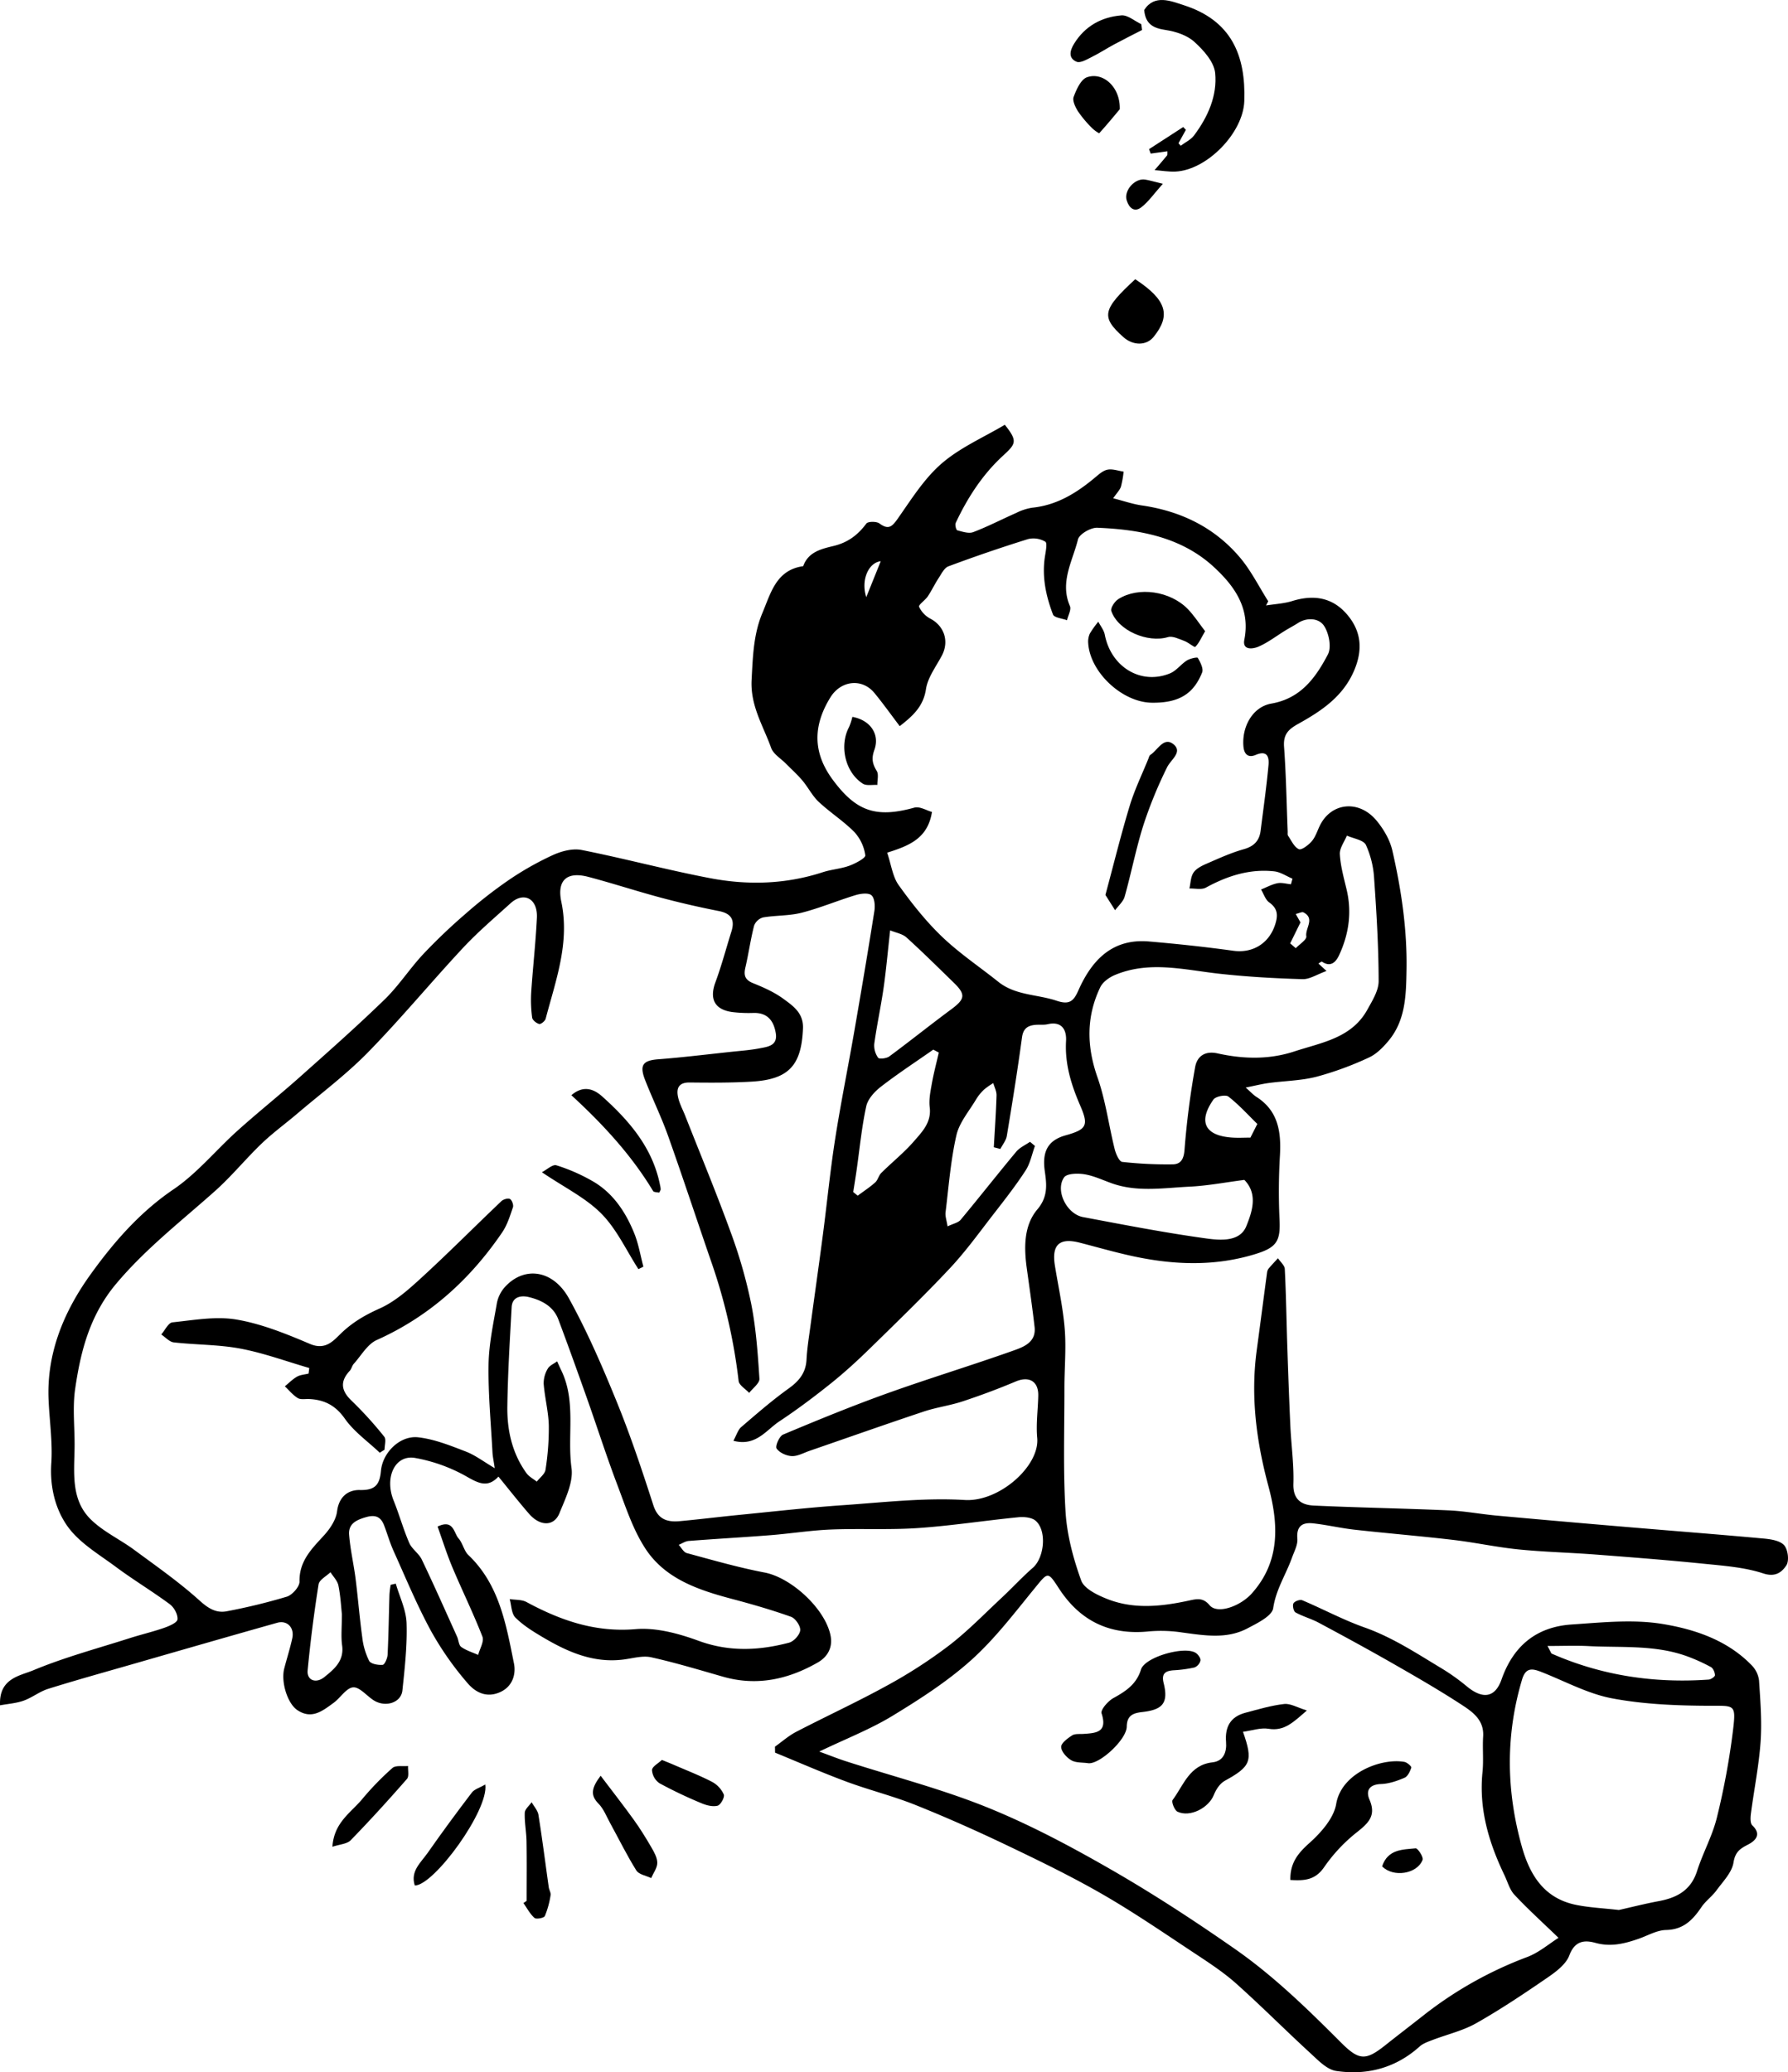 <svg id="Layer_1" data-name="Layer 1" xmlns="http://www.w3.org/2000/svg" viewBox="0 0 905.853 1049.83">
  <g>
    <path d="M13.38,686.994c-5.428,5.831-10.083,3.433-16.283-.119a82.581,82.581,0,0,0-25.826-9.306c-10.267-1.873-15.733,9.793-11.013,21.497,2.86,7.092,4.901,14.524,7.937,21.531,1.358,3.133,4.864,5.308,6.351,8.418,6.185,12.925,11.987,26.033,17.889,39.093.78,1.725.812,4.274,2.088,5.186,2.532,1.81,5.691,2.744,8.59,4.04.804-3.115,3.106-6.813,2.16-9.247-4.631-11.906-10.294-23.406-15.253-35.192-2.821-6.705-4.989-13.684-7.468-20.586,8.132-3.888,8.159,3.209,10.645,6.042,2.116,2.41,2.716,6.249,4.983,8.412,15.714,14.997,19.089,35.252,23.081,54.974.981,4.846-.321,11.488-7.128,14.496-7.022,3.103-12.614-.182-16.314-4.507a156.388,156.388,0,0,1-18.719-26.743c-7.061-13.013-12.742-26.782-18.842-40.305-1.869-4.143-3.124-8.559-4.738-12.821-1.624-4.289-4.212-5.728-9.067-4.361-4.983,1.402-9.153,3.335-8.724,8.919.575,7.483,2.331,14.867,3.276,22.332,1.252,9.887,2.025,19.836,3.387,29.706a35.641,35.641,0,0,0,3.484,11.892c.837,1.554,4.544,2.224,6.839,2.027,1.014-.087,2.423-3.295,2.514-5.142.502-10.202.632-20.421.947-30.633a48.158,48.158,0,0,1,.611-4.782q1.293-.292,2.587-.583c1.925,6.66,5.244,13.275,5.463,19.991.37,11.343-.918,22.783-2.111,34.119-.655,6.225-8.589,8.744-14.52,5.005-3.578-2.256-7.172-6.841-10.45-6.575-3.47.281-6.398,5.315-9.877,7.841-5.5,3.993-11.063,8.632-18.423,3.653-4.931-3.335-8.365-14.204-6.586-21.085,1.322-5.113,2.951-10.156,4.067-15.312,1.159-5.355-2.586-9.243-7.654-7.815-24.66,6.945-49.272,14.062-73.893,21.145-14.073,4.048-28.19,7.962-42.161,12.336-4.327,1.355-8.096,4.438-12.391,5.97-3.744,1.335-7.87,1.601-11.946,2.361-.69-13.707,10.051-14.92,16.8-17.734,15.8-6.586,32.489-11.048,48.848-16.278,5.79-1.851,11.736-3.232,17.468-5.233,2.581-.901,6.616-2.621,6.781-4.286.243-2.46-1.733-6.074-3.893-7.673-8.883-6.58-18.412-12.289-27.283-18.885-8.657-6.437-18.665-12.25-24.653-20.751-6.163-8.75-8.894-19.993-8.109-31.777.705-10.591-.897-21.328-1.378-32.006-1.082-24.007,7.938-45.205,21.378-63.839,11.641-16.14,24.791-31.327,41.905-42.932,12.014-8.147,21.526-19.924,32.459-29.743,10.385-9.327,21.311-18.051,31.735-27.336,14.441-12.863,28.946-25.683,42.807-39.156,7.161-6.96,12.668-15.59,19.514-22.913A287.043,287.043,0,0,1-3.327,401.913,231.937,231.937,0,0,1,18.473,384.865a153.944,153.944,0,0,1,22.515-12.753c4.383-1.995,9.996-3.474,14.535-2.571,21.8,4.333,43.313,10.138,65.142,14.291,19.08,3.629,38.273,3.099,57.041-3.024,4.368-1.425,9.124-1.708,13.424-3.276,3.105-1.133,8.318-3.889,8.119-5.285a21.97,21.97,0,0,0-5.503-11.743c-5.516-5.613-12.329-9.93-18.091-15.331-3.27-3.065-5.356-7.355-8.284-10.833-2.543-3.02-5.527-5.667-8.302-8.493-2.594-2.641-6.4-4.86-7.532-8.029-4.011-11.229-10.607-21.29-9.892-34.564.63-11.694.942-23.067,5.512-33.887,4.249-10.06,6.945-21.695,20.625-23.602,2.574-7.28,9.291-8.757,15.465-10.255,7.141-1.733,12.239-5.53,16.513-11.322.836-1.133,5.145-1.169,6.648-.068,4.424,3.242,6.248,1.866,9.149-2.253,6.903-9.8,13.44-20.393,22.346-28.098,9.412-8.143,21.398-13.312,32.027-19.641,6.51,8.177,5.728,9.588-.763,15.525-10.453,9.56-18.106,21.383-24.118,34.195-.457.974.211,3.595.808,3.753,2.634.7,5.812,1.773,8.103.9,7.41-2.822,14.486-6.513,21.757-9.716a27.543,27.543,0,0,1,8.038-2.636c12.66-1.26,22.737-7.602,32.148-15.511,1.852-1.556,3.954-3.402,6.169-3.782,2.546-.437,5.346.608,8.036,1.009a49.243,49.243,0,0,1-1.343,7.607c-.577,1.737-2.06,3.172-3.934,5.899,5.35,1.363,9.861,2.945,14.505,3.62,19.753,2.872,36.778,11.102,49.699,26.359,5.642,6.662,9.609,14.743,14.336,22.18q-.544,1.067-1.088,2.133c4.428-.713,9.011-.926,13.253-2.238,10.793-3.338,20.383-1.915,27.832,6.86,7.066,8.323,8.021,17.512,3.704,27.946-5.598,13.532-16.756,20.893-28.525,27.432-5.213,2.896-7.594,5.491-7.144,11.681,1.034,14.253,1.271,28.564,1.837,42.852.029.732-.146,1.638.213,2.161,1.671,2.435,3.072,5.697,5.431,6.769,1.342.61,4.795-2.02,6.468-3.92,1.822-2.069,2.761-4.948,3.953-7.535,5.635-12.229,20.063-13.901,29.1-2.834,3.52,4.31,6.638,9.656,7.863,15.006,4.543,19.835,7.53,39.983,7.178,60.404-.217,12.566-.4,25.443-9.039,35.868-2.797,3.375-6.199,6.848-10.08,8.604a162.798,162.798,0,0,1-26.484,9.704c-7.841,2.008-16.165,2.097-24.254,3.188-3.391.457-6.727,1.313-11.631,2.297,2.837,2.499,3.952,3.778,5.327,4.647,11.177,7.059,12.695,17.771,12.03,29.765a308.238,308.238,0,0,0-.209,32.442c.542,10.811-1.394,14.115-11.928,17.396-20.814,6.483-41.739,5.664-62.69,1.107-8.948-1.946-17.763-4.501-26.637-6.782-10.239-2.632-14.249,1.048-12.561,11.542,1.724,10.72,4.124,21.385,4.987,32.173.796,9.951-.165,20.033-.158,30.057.015,20.894-.703,41.841.584,62.661.725,11.731,3.909,23.589,7.912,34.695,1.505,4.174,8.075,7.338,12.998,9.309,13.655,5.465,27.785,3.889,41.755.85,3.96-.862,7.041-1.518,10.309,2.392,3.932,4.704,15.516.565,21.363-5.959,14.741-16.445,13.495-35.533,8.41-54.471-6.108-22.748-9.059-45.454-5.881-68.854,1.774-13.059,3.454-26.131,5.208-39.193a4.14,4.14,0,0,1,.772-2.038c1.52-1.812,3.163-3.522,4.759-5.271,1.207,1.818,3.374,3.587,3.467,5.461.663,13.249.849,26.52,1.289,39.781.44,13.282.916,26.564,1.533,39.839.451,9.727,1.841,19.464,1.533,29.156-.254,8.016,4.064,10.771,10.38,11.063,22.739,1.051,45.508,1.428,68.25,2.43,8.203.361,16.347,1.917,24.542,2.664q33.376,3.041,66.774,5.844c22.85,1.941,45.717,3.692,68.553,5.79,3.571.328,8.16,1.079,10.181,3.434,1.911,2.227,2.588,7.836,1.062,10.136-2.183,3.291-5.405,6.133-11.653,4.083-9.513-3.123-19.899-3.87-29.988-4.893-18.309-1.856-36.664-3.275-55.015-4.68-13.017-.996-26.097-1.295-39.079-2.601-11.049-1.111-21.963-3.515-33-4.81-16.628-1.95-33.324-3.315-49.965-5.169-7.006-.781-13.917-2.42-20.922-3.209-5.38-.607-8.662,1.181-8.107,7.767.261,3.102-1.593,6.441-2.717,9.59-3.044,8.53-8.124,16.075-9.523,25.583-.592,4.021-8.1,7.644-13.085,10.271-10.496,5.531-21.737,3.572-32.902,2.081a71.366,71.366,0,0,0-16.753-.587c-19.861,2.093-35.02-5.099-45.851-21.791-5.653-8.712-5.51-8.295-12.235-.067-10.245,12.534-20.171,25.631-32.131,36.377-12.075,10.849-26.039,19.821-39.973,28.306-11.037,6.721-23.28,11.462-37.06,18.077,5.245,1.91,9.39,3.572,13.631,4.938,23.836,7.678,48.233,13.951,71.389,23.302,21.66,8.747,42.511,19.864,62.803,31.53,21.518,12.371,42.378,26.013,62.748,40.216,19.579,13.651,36.723,30.341,53.581,47.24,9.411,9.433,12.654,9.468,22.806,1.403,6.432-5.11,12.965-10.092,19.412-15.182a196.291,196.291,0,0,1,52.353-29.385c5.954-2.265,11.073-6.722,15.813-9.698-8.227-7.948-15.585-14.596-22.33-21.816-2.449-2.621-3.464-6.595-5.086-9.974-7.918-16.496-12.998-33.548-11.095-52.191.608-5.955-.056-12.029.329-18.019.547-8.517-5.542-12.596-11.229-16.296-11.329-7.372-23.065-14.135-34.807-20.847-12.314-7.04-24.783-13.814-37.288-20.511-3.765-2.016-8.011-3.143-11.741-5.211-.985-.546-1.626-3.487-1.038-4.585.573-1.07,3.294-2.069,4.434-1.588,10.585,4.472,20.78,9.981,31.58,13.798,14.06,4.969,26.283,13.054,38.851,20.616a104.553,104.553,0,0,1,12.876,9.159c8.029,6.673,14.378,5.986,17.688-3.448,6.004-17.109,17.746-26.632,35.461-27.827,15.364-1.036,31.176-2.728,46.151-.257,16.415,2.709,32.91,8.246,45.214,21.032a13.257,13.257,0,0,1,3.622,7.599c.666,10.32,1.504,20.736.786,31.012-.85,12.167-3.308,24.217-4.894,36.341-.263,2.013-.426,4.982.726,6.074,4.945,4.685,1.268,7.896-2.083,9.63-4.164,2.156-6.601,3.715-7.482,9.199-.81,5.039-5.351,9.592-8.627,14.082-2.226,3.051-5.507,5.355-7.611,8.469-4.387,6.495-9.127,11.405-17.934,11.588-4.635.096-9.228,2.822-13.817,4.428-7.14,2.499-14.163,4.252-21.935,2.1-5.603-1.551-10.469-1.072-13.241,6.33-1.688,4.506-6.69,8.257-10.985,11.208-11.793,8.101-23.718,16.098-36.154,23.142-6.844,3.877-14.844,5.697-22.278,8.56-2.24.863-4.701,1.704-6.429,3.258-12.149,10.927-26.632,14.707-42.282,12.388-4.709-.698-9.14-5.407-13.045-8.991-12.652-11.608-24.763-23.812-37.566-35.245-6.352-5.673-13.589-10.423-20.726-15.136-15.508-10.239-30.854-20.803-46.934-30.076-15.716-9.064-32.103-17.019-48.488-24.849-15.225-7.276-30.671-14.159-46.333-20.432-11.456-4.588-23.543-7.58-35.126-11.88-12.155-4.512-24.046-9.736-36.052-14.649q-.024-1.514-.049-3.029c3.557-2.526,6.878-5.506,10.713-7.498,15.352-7.973,31.098-15.212,46.236-23.561A246.282,246.282,0,0,0,241.601,772.613c9.561-7.349,18.036-16.123,26.89-24.376,5.293-4.934,10.195-10.302,15.643-15.051,5.776-5.035,7.216-18.672,1.467-23.775-1.967-1.746-5.899-2.113-8.806-1.826-16.961,1.675-33.845,4.316-50.833,5.481-14.689,1.007-29.497.155-44.227.751-10.154.41-20.252,2.046-30.398,2.848-13.843,1.094-27.713,1.857-41.558,2.93-1.728.134-3.377,1.293-5.063,1.977,1.355,1.439,2.477,3.742,4.103,4.181,13.063,3.532,26.108,7.299,39.38,9.84,13.627,2.61,30.786,18.425,33.446,31.971,1.236,6.292-1.793,10.908-6.376,13.546-14.946,8.605-30.913,12.176-48.072,7.269-12.086-3.456-24.14-7.115-36.396-9.836-4.288-.952-9.16.463-13.727,1.082-15.427,2.092-28.666-3.807-41.385-11.349-4.839-2.869-9.772-5.918-13.699-9.847-2.046-2.046-1.998-6.185-2.896-9.379,2.853.459,6.096.196,8.498,1.492,17.273,9.321,34.814,15.471,55.267,13.738,10.466-.887,21.876,2.228,31.984,5.927,15.475,5.663,30.522,4.937,45.783.927,2.397-.63,5.433-3.966,5.647-6.285.203-2.194-2.437-6.036-4.658-6.829-9.736-3.479-19.711-6.352-29.716-9.005-17.066-4.525-33.976-10.113-44.047-25.513-6.386-9.764-10.089-21.392-14.284-32.453-5.47-14.425-10.17-29.14-15.324-43.687-4.729-13.35-9.508-26.685-14.488-39.942-2.549-6.786-8.599-9.822-15-11.379-3.608-.877-8.376-.386-8.678,5.114-.918,16.743-1.944,33.495-2.184,50.255-.174,12.095,2.425,23.782,9.707,33.866,1.271,1.76,3.452,2.863,5.213,4.27,1.536-2.001,4.112-3.856,4.418-6.03A135.599,135.599,0,0,0,38.899,661.101c-.19-7.062-2.039-14.064-2.605-21.137a14.439,14.439,0,0,1,2.068-7.619c.903-1.625,3.121-2.518,4.753-3.738.696,1.521,1.363,3.057,2.093,4.562,7.674,15.806,2.941,33.022,5.197,49.489.993,7.245-3.145,15.535-6.115,22.88-2.741,6.779-9.839,6.716-15.402.305C23.653,699.808,18.72,693.511,13.38,686.994Zm119.042-18.146c1.61-2.915,2.29-5.5,3.959-6.935,7.845-6.748,15.689-13.561,24.081-19.586,5.302-3.806,8.655-7.933,9.004-14.612.298-5.699,1.231-11.37,1.994-17.039,2.064-15.328,4.261-30.638,6.269-45.973,2.112-16.126,3.689-32.332,6.189-48.396,2.831-18.195,6.514-36.255,9.666-54.402,3.552-20.452,7.02-40.919,10.258-61.422.416-2.635.15-6.57-1.474-7.991-1.554-1.36-5.479-.857-8.03-.082-9.17,2.786-18.066,6.551-27.327,8.926-6.308,1.618-13.097,1.279-19.573,2.385a6.877,6.877,0,0,0-4.524,4.138c-1.793,6.986-2.784,14.173-4.416,21.207-.924,3.985-.234,6.301,3.915,7.968,5.343,2.147,10.771,4.565,15.373,7.941,4.901,3.595,10.207,7.189,9.889,14.981-.764,18.682-7.133,25.835-26.013,26.947-10.443.615-20.938.552-31.406.436-5.736-.064-6.824,3.113-5.839,7.548.719,3.236,2.39,6.26,3.619,9.385,7.723,19.627,15.827,39.116,23.016,58.936a248.169,248.169,0,0,1,10.398,36.307c2.456,12.432,3.34,25.215,4.159,37.894.147,2.275-3.363,4.786-5.185,7.188-1.858-2.01-5.097-3.857-5.358-6.056A281.979,281.979,0,0,0,121.61,579.345c-7.483-21.646-14.618-43.413-22.29-64.991-3.409-9.589-7.926-18.779-11.633-28.27-2.986-7.645-1.074-9.914,6.716-10.511,12.298-.943,24.553-2.459,36.822-3.767,4.817-.514,9.677-.849,14.421-1.764,4.185-.808,9.334-1.302,8.231-7.78-1.056-6.199-4.168-10.288-11.18-10.165a68.5,68.5,0,0,1-10.994-.463c-8.9-1.292-11.49-6.717-8.378-15.099,3.117-8.396,5.388-17.104,8.084-25.659,1.88-5.965-.063-9.156-6.374-10.399-9.782-1.927-19.524-4.152-29.157-6.725-12.375-3.305-24.562-7.313-36.946-10.58-10.9-2.876-15.982,1.7-13.688,12.637,4.354,20.759-2.835,39.828-7.935,59.223-.308,1.172-2.43,2.888-3.274,2.67-1.429-.369-3.411-1.965-3.577-3.249A67.301,67.301,0,0,1,29.998,441.458c.829-12.529,2.267-25.022,2.869-37.559.472-9.832-6.683-13.4-13.324-7.378-8.165,7.403-16.609,14.577-24.108,22.619-16.276,17.454-31.498,35.915-48.182,52.955C-63.799,483.385-76.614,492.954-88.688,503.236c-5.931,5.05-12.281,9.649-17.888,15.028-8.093,7.764-15.233,16.557-23.583,24.012-17.073,15.245-35.113,29.172-50.077,46.963-13.41,15.943-18.071,34.223-20.847,53.49-1.406,9.757-.112,19.886-.279,29.843-.211,12.621-1.795,25.983,7.893,35.789,6.302,6.379,14.997,10.336,22.341,15.756,11.216,8.278,22.711,16.306,33.027,25.616,4.478,4.041,8.474,6.576,14.017,5.46a299.666,299.666,0,0,0,30.244-7.36c2.784-.87,6.488-5.044,6.439-7.639-.2-10.454,6.199-16.612,12.42-23.431,3.059-3.353,6.067-7.857,6.61-12.155.951-7.525,5.679-10.948,11.555-10.811,7.685.179,10.024-2.623,10.668-9.674.862-9.443,9.754-18.072,18.916-17.027,8.199.935,16.242,4.186,24.056,7.192,4.835,1.86,9.111,5.171,14.68,8.443-.547-3.767-1.03-5.905-1.144-8.062-.785-14.826-2.218-29.667-1.98-44.48.168-10.401,2.442-20.8,4.225-31.122a17.042,17.042,0,0,1,4.04-8.099c9.746-10.727,24.373-8.886,32.494,5.826,9.281,16.814,16.969,34.595,24.225,52.413,6.963,17.098,12.814,34.676,18.487,52.259,2.364,7.326,7.147,8.675,13.463,8.097,9.951-.911,19.869-2.162,29.814-3.142,17.488-1.722,34.961-3.709,52.486-4.92,20.671-1.428,41.494-3.873,62.058-2.648,17.439,1.038,37.992-17.22,36.674-31.445-.655-7.074.386-14.297.522-21.455.139-7.286-4.688-9.976-11.385-7.153-8.828,3.722-17.834,7.077-26.93,10.086-6.423,2.124-13.257,3.008-19.673,5.148-19.361,6.458-38.604,13.267-57.901,19.918-2.977,1.026-6.031,2.789-8.979,2.656-2.733-.123-6.272-1.726-7.699-3.854-.791-1.181,1.395-6.25,3.295-7.047,17.415-7.306,34.908-14.485,52.68-20.861,21.199-7.606,42.779-14.148,64.001-21.692,5.184-1.843,11.617-4.211,10.728-11.966-1.127-9.834-2.552-19.635-3.912-29.442-1.48-10.67-1.634-21.888,5.339-30.133,5.56-6.575,4.641-12.943,3.735-19.428-1.357-9.705,1.408-15.525,10.612-18.092,10.581-2.951,11.717-4.974,7.39-14.961-4.556-10.514-7.889-21.097-7.216-32.86.308-5.38-1.974-10.136-9.284-8.463-2.109.483-4.399.115-6.581.361-3.736.421-5.868,1.976-6.458,6.331-2.26,16.69-4.933,33.327-7.697,49.943-.383,2.304-2.143,4.38-3.265,6.561l-3.314-.861c.49-8.755,1.108-17.505,1.375-26.266.063-2.058-1.063-4.152-1.643-6.23a35.185,35.185,0,0,0-4.621,3.228,23.773,23.773,0,0,0-4.071,4.991c-3.546,5.993-8.521,11.728-10,18.232-2.904,12.77-3.895,25.983-5.488,39.036-.239,1.961.547,4.048,1.017,7.1,2.933-1.422,5.402-1.861,6.627-3.334,9.499-11.415,18.666-23.107,28.174-34.515,1.773-2.127,4.618-3.359,6.968-5.005l2.5,2.098c-1.532,4.179-2.377,8.806-4.741,12.445-4.925,7.585-10.526,14.747-16.083,21.901-7.225,9.301-14.131,18.938-22.157,27.51-13.027,13.912-26.752,27.178-40.385,40.51-6.36,6.22-12.943,12.27-19.879,17.831-8.49,6.807-17.225,13.37-26.295,19.373C148.951,663.485,143.779,671.876,132.422,668.849Zm77.898-297.939c2.104,6.22,2.784,12.182,5.838,16.444,6.624,9.243,13.794,18.315,21.986,26.156,8.762,8.387,18.995,15.229,28.513,22.836,8.68,6.936,19.713,6.288,29.498,9.574,6.314,2.121,8.546.411,10.992-5.121,6.809-15.399,17.171-26.504,35.807-24.904,14.272,1.225,28.536,2.74,42.723,4.708,9.734,1.351,18.023-3.616,21.156-13.114,1.573-4.769,1.475-8.201-2.959-11.389-1.939-1.394-2.784-4.308-4.126-6.532,2.755-1.101,5.431-2.6,8.292-3.175,2.161-.434,4.559.312,6.852.533q.391-1.417.782-2.834c-3.069-1.286-6.051-3.367-9.223-3.717-12.444-1.372-23.781,2.296-34.649,8.234-2.209,1.207-5.54.359-8.353.459.63-2.723.623-5.871,2.074-8.045,1.369-2.051,4.118-3.436,6.533-4.485,6.216-2.7,12.44-5.559,18.934-7.384,5.247-1.475,7.91-4.324,8.553-9.45,1.386-11.055,2.962-22.095,3.982-33.184.366-3.981-.573-7.669-6.514-5.126-3.38,1.447-5.81.139-6.193-4.343-.844-9.878,4.586-20.01,14.19-21.683,14.973-2.608,22.483-13.254,28.613-24.91,1.919-3.65.513-10.793-2.021-14.549-2.532-3.754-8.42-4.404-13.254-1.27-2.042,1.324-4.22,2.436-6.296,3.71-4.526,2.778-8.803,6.112-13.625,8.195-2.592,1.12-8.256,2.083-7.147-3.522,3.163-15.98-5.154-27.333-15.398-36.797-16.425-15.173-37.568-19.064-59.122-19.923-3.311-.132-9.104,3.223-9.776,5.945-2.699,10.943-9.311,21.614-4.07,33.712.797,1.84-.918,4.769-1.471,7.194-2.455-.936-6.482-1.274-7.105-2.908-3.594-9.428-5.683-19.234-4.06-29.49.4-2.527,1.246-6.719.172-7.386a11.773,11.773,0,0,0-8.703-1.341q-20.365,6.347-40.371,13.813c-2.11.783-3.536,3.769-4.965,5.943-1.976,3.005-3.51,6.302-5.515,9.286-1.324,1.97-4.808,4.305-4.409,5.259a13.098,13.098,0,0,0,5.718,6.03c7.05,3.689,9.628,11.498,5.842,18.678-2.946,5.589-7.164,11.086-8.063,17.039-1.335,8.842-6.732,13.608-13.292,18.737-4.297-5.66-8.364-11.387-12.817-16.795-6.28-7.625-17.001-6.364-22.284,2.177-8.779,14.194-9.098,27.85,1.101,41.677,11.898,16.13,21.965,19.612,41.406,14.219,2.723-.755,6.275,1.48,8.926,2.191C230.908,363.749,221.395,367.413,210.32,370.91ZM581.018,906.562c6.121-1.374,13.132-3.164,20.229-4.489,9.199-1.717,16.272-5.474,19.387-15.223,2.933-9.181,7.777-17.823,10.052-27.126a374.936,374.936,0,0,0,8.17-44.26c1.599-13.32.79-12.315-11.96-12.363-16.451-.061-33.156-.717-49.257-3.746-12.308-2.315-23.866-8.664-35.719-13.317-4.578-1.797-8.046-2.596-9.948,3.794-8.397,28.218-8.022,56.324-.123,84.544,4.105,14.667,11.417,26.31,27.458,29.588C566.043,905.341,573.001,905.64,581.018,906.562ZM432.902,430.851c-4.743,1.694-8.501,4.244-12.18,4.136-14.057-.412-28.142-1.199-42.117-2.75-17.739-1.969-35.447-6.699-52.951.663-2.87,1.207-6.105,3.539-7.382,6.208-7.126,14.892-6.92,29.896-1.397,45.613,4.109,11.694,5.706,24.259,8.71,36.364.602,2.427,2.299,6.309,3.841,6.487a207.156,207.156,0,0,0,25.484,1.233c4.118-.034,5.675-2.545,6.056-7.283a418.171,418.171,0,0,1,5.407-42.092c.87-4.724,4.317-8.393,11.356-6.832,12.857,2.851,25.943,3.253,38.862-.988,13.848-4.545,29.031-6.72,37.025-21.194,2.506-4.537,5.713-9.619,5.703-14.445-.036-17.25-1.057-34.517-2.269-51.737A47.831,47.831,0,0,0,452.876,367c-1.234-2.542-6.31-3.219-9.647-4.74-1.276,3.152-3.751,6.374-3.572,9.44.352,6.009,2.031,11.968,3.435,17.883,2.753,11.591,1.12,22.682-3.824,33.294-1.594,3.422-4.244,6.261-8.683,3.229-.177-.121-.793.402-1.788.941C429.857,428.027,430.742,428.848,432.902,430.851ZM391.286,536.685c-9.465,1.214-18.623,2.986-27.846,3.43-13.102.631-26.369,2.899-39.285-1.691-4.601-1.635-9.127-3.813-13.876-4.586-3.389-.552-8.912-.442-10.321,1.578-4.612,6.611,1.291,18.547,9.593,20.109,20.813,3.917,41.628,7.968,62.595,10.848,7.019.964,16.922,1.762,20.139-6.256C395.125,553.039,398.367,543.936,391.286,536.685ZM211.833,410.256c-1.241,11.102-2.029,20.193-3.329,29.212-1.364,9.464-3.409,18.83-4.718,28.3a10.664,10.664,0,0,0,1.96,7.036c.568.785,4.264.357,5.676-.686,10.541-7.783,20.758-16.004,31.296-23.791,7.086-5.236,7.537-7.534,1.354-13.547-7.933-7.715-15.788-15.521-23.99-22.941C218.047,411.999,214.804,411.493,211.833,410.256Zm24.653,61.93-2.787-1.504c-8.875,6.21-17.959,12.151-26.518,18.77-3.206,2.479-6.646,6.221-7.456,9.937-2.319,10.639-3.333,21.562-4.886,32.369-.531,3.694-1.137,7.377-1.709,11.065q1.126.931,2.252,1.863c2.977-2.211,6.111-4.247,8.865-6.708,1.378-1.231,1.777-3.525,3.109-4.845,5.458-5.41,11.534-10.257,16.547-16.037,4.144-4.778,8.924-9.558,7.977-17.178-.486-3.914.371-8.072,1.079-12.038C233.901,482.607,235.289,477.414,236.486,472.186Zm308.38,300.622c1.701,3.096,1.827,3.74,2.169,3.89,25.37,11.141,51.952,15.078,79.476,13.135,1.18-.083,3.216-1.48,3.197-2.222-.037-1.431-.899-3.5-2.056-4.124a90.257,90.257,0,0,0-12.435-5.59c-16.102-5.751-33.003-4.165-49.624-5.036C559.211,772.528,552.798,772.808,544.866,772.808ZM-65.931,756.65c-.383-3.451-.665-9.054-1.764-14.491-.488-2.414-2.627-4.494-4.017-6.726-2.089,2.038-5.659,3.84-6.026,6.151q-3.447,21.685-5.548,43.574c-.477,5.006,4.152,6.865,8.442,3.426,5.036-4.037,10.121-8.22,9.026-16.098C-66.442,767.996-65.931,763.345-65.931,756.65ZM397.858,508.345c-4.638-4.528-9.267-9.678-14.644-13.869-1.4-1.091-6.456-.119-7.582,1.486-7.894,11.244-4.356,18.29,9.284,19.27,3.152.227,6.334.033,9.436.033C395.369,513.258,396.321,511.378,397.858,508.345Zm16.649-91.48,2.836,2.437c1.897-2.025,5.605-4.345,5.333-6.018-.661-4.063,4.59-9.02-1.46-12.135-.752-.387-2.114.413-3.894.825,1.184,2.103,2.058,3.655,2.395,4.253C417.745,410.253,416.126,413.559,414.507,416.865Zm-207.437-193.614c-6.249.717-10.138,9.642-7.328,18.197C202.467,234.678,204.704,229.123,207.069,223.25Z" transform="translate(239.141 61.068)"/>
    <path d="M352.301,15.571l-8.463,1.178q-.416-1.128-.832-2.257Q351.662,8.888,360.319,3.284q.668.717,1.337,1.434l-3.746,6.783q.558.635,1.117,1.27c2.29-1.72,5.126-3.03,6.776-5.23,7.004-9.338,11.831-20.135,10.69-31.624-.56-5.635-5.896-11.581-10.529-15.778-3.701-3.353-9.462-5.261-14.573-6.016-6.164-.91-10.205-2.886-10.851-10.122,5.187-8.154,13.602-4.517,20.075-2.434,24.073,7.746,31.448,25.332,30.639,48.617-.563,16.223-19.106,35.008-34.931,35.672-3.485.146-7.002-.476-10.504-.744,2.124-2.484,4.269-4.95,6.341-7.477C352.402,17.339,352.24,16.708,352.301,15.571Z" transform="translate(239.141 61.068)"/>
    <path d="M312.1,832.185c-2.873-.426-6.173-.122-8.5-1.483-2.348-1.373-5.046-4.354-5.124-6.712-.064-1.939,3.237-4.379,5.522-5.866,1.457-.948,3.777-.635,5.719-.764,6.458-.43,12.367-.766,9.234-10.402-.592-1.82,3.237-6.23,5.969-7.744,6.28-3.482,11.672-6.947,14.002-14.491,1.944-6.29,21.877-12.004,27.652-8.464,1.23.754,2.59,2.641,2.475,3.874a5.024,5.024,0,0,1-3.025,3.558,65.107,65.107,0,0,1-10.722,1.44c-4.269.334-6.084,1.829-4.888,6.565,2.702,10.701-1.328,13.479-10.933,14.593-4.415.512-7.689,1.602-7.771,7.355C331.615,820.318,317.754,832.998,312.1,832.185Z" transform="translate(239.141 61.068)"/>
    <path d="M414.589,891.346c-.158-8.475,3.705-13.403,9.534-18.605,5.929-5.292,12.461-12.62,13.691-19.907,2.675-15.843,23.132-23.397,34.595-21.287,1.357.25,3.634,2.307,3.452,2.869-.624,1.931-1.777,4.442-3.411,5.146-3.754,1.616-7.885,3.041-11.91,3.183-6.017.213-7.825,3.378-5.838,7.973,3.442,7.959-.457,11.72-6.21,16.302a82.014,82.014,0,0,0-16.704,17.724C427.19,891.524,421.603,891.771,414.589,891.346Z" transform="translate(239.141 61.068)"/>
    <path d="M422.957,805.482c-6.84,5.919-11.389,10.603-19.386,9.279-4.061-.673-8.498.926-12.978,1.527,5.243,14.85,3.984,17.545-9.273,24.851-2.418,1.333-4.4,4.374-5.463,7.068-2.606,6.606-12.037,11.566-18.437,8.556-1.518-.714-3.184-4.992-2.492-5.917,5.591-7.474,8.495-17.787,20.231-19.093,5.577-.621,7.279-5.201,6.856-10.359-.619-7.548,2.219-12.762,9.753-14.744,6.506-1.712,13.024-3.696,19.663-4.447C414.651,801.839,418.162,804.022,422.957,805.482Z" transform="translate(239.141 61.068)"/>
    <path d="M336.005,80.398c15.844,10.394,18.242,18.226,9.298,29.221-3.656,4.494-10.38,4.52-15.359.059C318.564,99.482,319.302,95.779,336.005,80.398Z" transform="translate(239.141 61.068)"/>
    <path d="M65.155,838.549c5.973,7.897,11.499,14.947,16.729,22.211,3.238,4.498,6.174,9.235,8.955,14.032,1.417,2.444,3.03,5.264,3.018,7.907-.012,2.57-1.986,5.132-3.098,7.697-2.567-1.245-6.228-1.806-7.508-3.855-4.852-7.767-8.904-16.032-13.315-24.078-1.83-3.338-3.256-7.143-5.85-9.76C59.919,848.498,60.41,844.818,65.155,838.549Z" transform="translate(239.141 61.068)"/>
    <path d="M27.662,901.946c0-10.057.118-20.117-.051-30.171-.081-4.832-1.071-9.668-.893-14.474.067-1.82,2.262-3.562,3.488-5.339,1.19,2.138,3.088,4.163,3.451,6.434,1.944,12.18,3.491,24.423,5.219,36.638.195,1.375,1.151,2.8.92,4.046a44.774,44.774,0,0,1-2.905,10.553c-.457.993-4.357,1.723-5.24.943-2.295-2.026-3.79-4.958-5.605-7.528Q26.855,902.497,27.662,901.946Z" transform="translate(239.141 61.068)"/>
    <path d="M6.72,842.989c1.904,12.93-26.008,51.18-35.715,51.168-2.373-7.289,3.112-11.644,6.533-16.543,7.224-10.345,14.719-20.508,22.368-30.542C1.208,845.364,3.832,844.662,6.72,842.989Z" transform="translate(239.141 61.068)"/>
    <path d="M-70.727,874.531c.783-12.243,9.276-17.215,14.914-23.941a146.724,146.724,0,0,1,15.489-15.971c1.659-1.457,5.232-.734,7.928-1.01-.143,2.225.596,5.223-.568,6.554-9.255,10.581-18.715,20.997-28.518,31.07C-63.327,873.13-66.98,873.269-70.727,874.531Z" transform="translate(239.141 61.068)"/>
    <path d="M328.161-5.722c-2.542,3.05-6.378,7.714-10.431,12.18A16.295,16.295,0,0,1,313.844,3.533a56.605,56.605,0,0,1-6.855-8.215c-1.342-2.143-2.91-5.384-2.187-7.315,1.401-3.744,3.67-8.86,6.781-9.938C319.745-24.763,328.512-16.937,328.161-5.722Z" transform="translate(239.141 61.068)"/>
    <path d="M339.447-45.87c-4.704,2.422-9.441,4.781-14.1,7.287-3.819,2.054-7.46,4.451-11.34,6.374-2.449,1.213-5.769,3.228-7.687,2.435-4.328-1.787-3.466-5.614-1.306-9.128,5.507-8.958,13.919-13.544,23.966-14.376,3.217-.266,6.717,2.878,10.087,4.462Q339.257-47.343,339.447-45.87Z" transform="translate(239.141 61.068)"/>
    <path d="M96.196,830.542c2.433.992,3.978,1.588,5.495,2.246,6.659,2.89,13.454,5.52,19.893,8.84a13.608,13.608,0,0,1,5.969,6.419c.552,1.352-1.586,5.268-3.128,5.673-2.464.648-5.653-.171-8.164-1.241A223.245,223.245,0,0,1,95.009,842.367a8.791,8.791,0,0,1-3.827-6.691C91.245,833.902,94.417,832.241,96.196,830.542Z" transform="translate(239.141 61.068)"/>
    <path d="M461.069,884.438c2.969-8.761,10.441-8.453,17.007-9.12,1.047-.106,4.046,4.431,3.517,5.822C478.849,888.358,466.66,890.229,461.069,884.438Z" transform="translate(239.141 61.068)"/>
    <path d="M349.993,32.036c-4.42,4.944-7.179,9.01-10.868,11.881-3.652,2.842-6.322.231-7.468-3.544-1.494-4.919,4.148-11.241,9.277-10.477C343.039,30.21,345.094,30.862,349.993,32.036Z" transform="translate(239.141 61.068)"/>
    <path d="M-46.738,674.904c-5.996-5.682-13.042-10.627-17.696-17.252-4.776-6.798-10.434-9.59-18.095-9.957-1.953-.094-4.293.41-5.767-.49-2.468-1.505-4.382-3.918-6.529-5.948,2.035-1.658,3.906-3.603,6.157-4.881,1.699-.964,3.883-1.074,5.851-1.564l.361-2.823c-11.587-3.356-23.008-7.582-34.807-9.816-11.071-2.096-22.562-1.894-33.816-3.169-2.245-.254-4.251-2.614-6.368-4.003,1.881-2.141,3.591-5.93,5.673-6.147,10.823-1.128,22.06-3.205,32.543-1.404,12.728,2.186,25.137,7.232,37.133,12.335,8.423,3.583,12.387-2.312,16.683-6.243,5.638-5.158,11.625-8.585,18.609-11.707,7.924-3.542,14.878-9.799,21.411-15.794C-11.711,573.483,1.386,560.288,14.844,547.481c1.004-.955,3.346-1.647,4.369-1.117,1.012.525,1.917,3.018,1.519,4.189-1.484,4.366-2.897,8.969-5.454,12.722C-.977,587.126-21.591,605.851-48.271,617.806c-4.733,2.121-7.868,7.873-11.633,12.047-.9.998-1.153,2.586-2.064,3.568-5.024,5.418-4.35,10.115.996,15.176a190.757,190.757,0,0,1,16.51,18.203c1.09,1.339.159,4.324.159,6.551Q-45.52,674.127-46.738,674.904Z" transform="translate(239.141 61.068)"/>
    <path d="M35.398,532.798c2.468-1.258,5.482-4.121,7.344-3.505a90.788,90.788,0,0,1,19.579,8.762c9.619,6.013,15.695,15.363,19.877,25.708,2.172,5.373,3.118,11.241,4.618,16.886q-1.257.624-2.514,1.248c-6.121-9.469-10.967-20.193-18.717-28.057C57.681,545.817,46.923,540.605,35.398,532.798Z" transform="translate(239.141 61.068)"/>
    <path d="M94.846,543.148c-1.031-.253-2.711-.161-3.118-.837-11.055-18.342-25.498-33.917-41.391-48.53,6.678-5.746,12.202-2.433,15.702.707,13.644,12.242,25.499,25.978,29.211,44.834a10.6,10.6,0,0,1,.316,2.15C95.56,541.9,95.216,542.325,94.846,543.148Z" transform="translate(239.141 61.068)"/>
    <path d="M344.563,294.936c-14.969-.06-31.414-15.284-32.38-30.097a9.839,9.839,0,0,1,.833-4.947,47.75,47.75,0,0,1,4.279-5.994c1.125,2.185,2.833,4.257,3.281,6.573,3.17,16.391,18.32,25.641,33.072,19.587,3.182-1.306,5.492-4.605,8.505-6.509,1.601-1.012,5.261-1.823,5.558-1.311,1.286,2.213,2.956,5.468,2.172,7.407C365.805,289.721,359.02,295.114,344.563,294.936Z" transform="translate(239.141 61.068)"/>
    <path d="M371.407,258.707c-2.039,3.485-3.121,6.118-4.992,7.941-.426.415-3.474-2.253-5.501-2.989-2.704-.983-5.952-2.668-8.336-1.953-10.245,3.075-25.355-3.3-28.703-13.268-.497-1.481,1.722-4.825,3.531-5.974,10.223-6.493,26.407-4.122,35.309,5.107C365.882,250.857,368.383,254.787,371.407,258.707Z" transform="translate(239.141 61.068)"/>
    <path d="M320.897,392.319c4.232-15.711,7.876-30.564,12.311-45.178,2.477-8.163,6.262-15.929,9.47-23.868.268-.664.455-1.56.972-1.893,3.766-2.424,6.867-9.498,11.814-5.316,4.645,3.927-1.44,7.686-3.344,11.622a220.049,220.049,0,0,0-11.937,29.136c-3.78,11.923-6.152,24.287-9.539,36.346-.717,2.553-3.185,4.615-4.846,6.903Z" transform="translate(239.141 61.068)"/>
    <path d="M192.698,302.112c8.859,1.556,14.057,8.636,11.15,16.713-1.57,4.362-1.01,7.073,1.191,10.671,1.082,1.769.269,4.697.313,7.1-2.488-.168-5.532.529-7.37-.651-8.985-5.771-11.985-19.229-6.965-28.677A30.344,30.344,0,0,0,192.698,302.112Z" transform="translate(239.141 61.068)"/>
  </g>
</svg>
